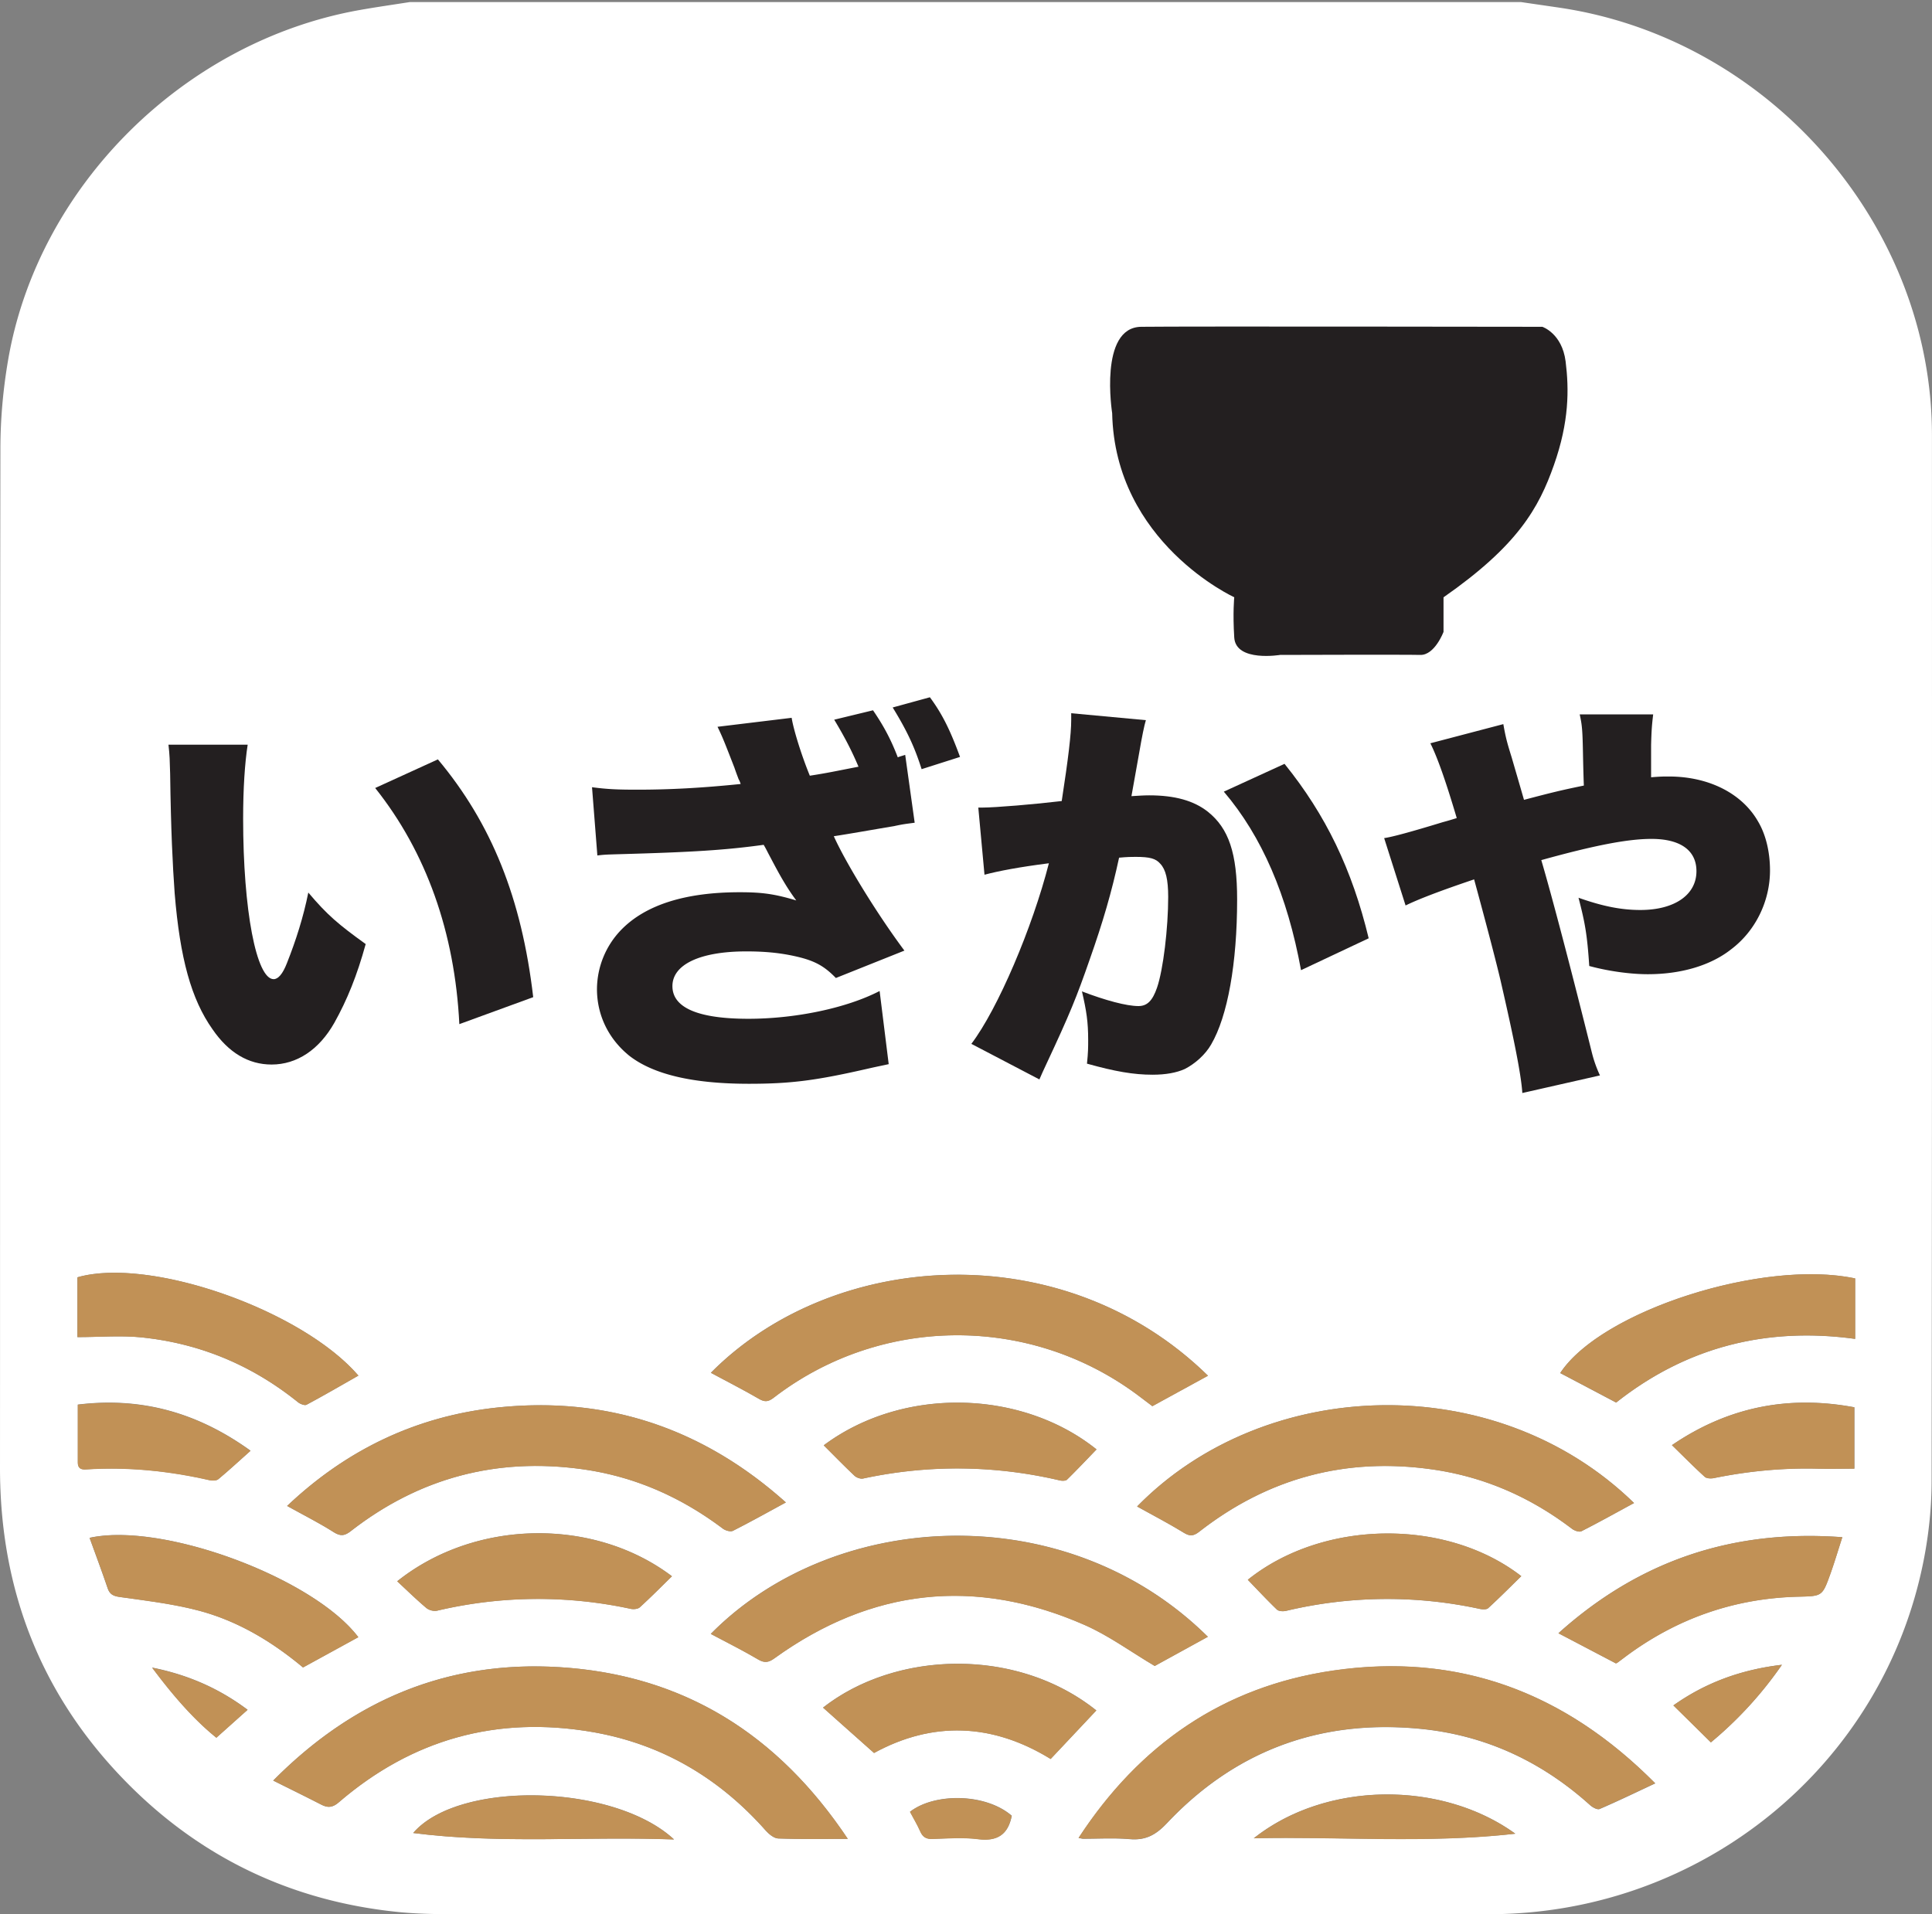<?xml version="1.0" encoding="UTF-8"?>
<svg data-bbox="0 0.118 110 108.882" xmlns="http://www.w3.org/2000/svg" viewBox="0 0 110 109" height="109" width="110" data-type="color">
    <rect x="0" y="0" width="110" height="109" fill="#808080" stroke="none"/>
    <g>
        <path fill="#ffffff" d="M23.326.118h63.277c.757.113 1.52.22 2.277.333 11.91 1.806 21.112 12.394 21.117 24.322.004 19.847.009 39.694-.019 59.537 0 1.482-.154 2.992-.435 4.447C107.274 100.536 96.888 109 84.769 109c-19.714 0-39.433 0-59.147-.004-.985 0-1.974-.023-2.954-.122-6.02-.611-11.184-3.059-15.408-7.327C2.34 96.574 0 90.545 0 83.591c.01-19.348-.01-38.697.023-58.046 0-1.676.154-3.37.435-5.022C2.151 10.608 10.481 2.338 20.495.568 21.439.4 22.387.267 23.33.118h-.004ZM61.403 104.66c.181.032.222.045.258.045.89 0 1.783-.054 2.668.023.908.076 1.488-.247 2.115-.912 3.924-4.165 8.81-5.944 14.523-5.36 3.666.378 6.856 1.883 9.583 4.349.136.121.4.261.526.207 1.035-.445 2.047-.935 3.167-1.46-5.15-5.198-11.211-7.462-18.348-6.42-6.257.912-11.017 4.218-14.488 9.537l-.004-.009Zm-13.136.05c-3.965-5.94-9.328-9.335-16.397-9.776-6.384-.4-11.77 1.865-16.316 6.456.984.494 1.865.921 2.736 1.37.38.198.653.171 1.007-.139 4.17-3.585 8.997-4.933 14.433-3.994 3.956.683 7.219 2.619 9.86 5.602.185.207.471.449.72.458 1.258.045 2.514.023 3.953.023h.004Zm-3.52-19.156c-4.683-4.191-10.132-6.064-16.403-5.409-4.637.486-8.62 2.408-11.996 5.607.944.526 1.824.97 2.65 1.492.403.255.635.21.993-.072 3.875-3.01 8.267-4.187 13.15-3.513 2.976.408 5.625 1.585 8.012 3.382.145.113.44.198.58.126.994-.503 1.97-1.047 3.009-1.613h.004Zm-4.275 7.485c.894.476 1.806.93 2.682 1.446.376.22.599.189.953-.067 5.503-3.963 11.402-4.623 17.622-1.9 1.398.61 2.655 1.54 4.016 2.344L68.77 93.2c-8.085-8.005-21.284-7.277-28.299-.166v.005Zm24.27-7.256c.89.495 1.788.962 2.654 1.492.359.22.563.193.894-.063 3.907-3.046 8.33-4.24 13.258-3.54 2.954.418 5.59 1.581 7.95 3.378.14.108.412.207.54.144 1.011-.512 2.005-1.07 2.998-1.608-7.89-7.691-21.034-7.224-28.294.197Zm4.038-7.443c-8.244-8.082-21.352-7.197-28.308-.171.912.49 1.833.961 2.727 1.478.336.193.531.184.849-.059 6.061-4.667 14.483-4.743 20.644-.21.322.237.635.48.917.691 1.08-.593 2.11-1.154 3.167-1.734l.004.005Zm36.847-5.54c-5.263-1.118-14.478 1.851-16.797 5.387 1.053.552 2.106 1.11 3.185 1.68 3.98-3.15 8.539-4.322 13.608-3.625v-3.437l.004-.005ZM4.41 76.138c1.28 0 2.51-.108 3.712.023 3.307.35 6.261 1.603 8.847 3.688.123.099.377.198.486.14.994-.53 1.969-1.101 2.949-1.658-3.226-3.747-11.892-6.78-15.998-5.598v3.405h.004Zm58.013 21.258c-4.532-3.625-11.415-3.41-15.562-.162.962.859 1.919 1.708 2.904 2.584 3.316-1.81 6.72-1.712 10.054.341.871-.925 1.729-1.833 2.604-2.767v.004Zm26.312-4.393c1.143.597 2.196 1.154 3.262 1.711a.238.238 0 0 0 .087-.036c.154-.112.308-.233.462-.346 2.913-2.17 6.19-3.324 9.837-3.414 1.361-.031 1.37-.013 1.829-1.298.24-.67.444-1.357.68-2.089-6.248-.463-11.57 1.339-16.162 5.467l.005.005Zm-71.484 1.945 3.148-1.725c-2.54-3.37-11.143-6.577-15.3-5.656.346.961.7 1.905 1.026 2.862.123.359.322.453.704.507 1.506.211 3.026.391 4.491.777 2.228.593 4.175 1.77 5.926 3.23l.005.005Zm5.367-4.906c.576.54 1.098 1.047 1.656 1.519.145.12.418.197.6.157a25.017 25.017 0 0 1 11.038-.108c.164.036.409.014.518-.09.626-.57 1.22-1.168 1.828-1.765-4.406-3.338-11.166-3.284-15.64.283v.004Zm48.426-.085c.558.575 1.094 1.154 1.66 1.698.105.099.355.108.518.072a24.889 24.889 0 0 1 11.026-.112c.154.031.39.044.48-.04.645-.59 1.257-1.21 1.888-1.825-4.292-3.32-11.298-3.22-15.572.207Zm-24.142-7.655c.608.606 1.166 1.181 1.755 1.734.114.108.34.184.486.153 3.743-.8 7.473-.76 11.198.108.131.03.336.03.413-.046.572-.561 1.12-1.14 1.678-1.72-4.292-3.437-11.048-3.58-15.53-.234v.005Zm58.675-2.17c-3.716-.692-7.16-.04-10.381 2.156.658.643 1.248 1.24 1.87 1.806.104.095.349.104.512.072 1.938-.39 3.893-.588 5.871-.539.685.018 1.375 0 2.133 0v-3.5l-.005.005ZM14.27 82.607c-3.1-2.232-6.303-3.059-9.837-2.628v3.289c0 .31.145.422.472.4 2.368-.153 4.705.085 7.014.61.164.036.404.04.513-.053.604-.5 1.18-1.034 1.838-1.622v.004Zm57.115 22.067c4.931-.112 9.864.305 14.89-.261-4.205-3.037-10.775-3.001-14.89.261Zm-33.009.067c-3.426-3.185-12.264-3.378-14.85-.368 4.922.633 9.81.184 14.85.368Zm59.034-5.525a21.929 21.929 0 0 0 4.047-4.42c-2.382.282-4.392 1.046-6.18 2.313.727.714 1.42 1.397 2.138 2.107h-.005Zm-39.805 4.173c-1.484-1.285-4.392-1.312-5.79-.225.196.369.413.728.581 1.11.14.323.331.449.699.436.867-.027 1.747-.095 2.6.013 1.102.14 1.706-.274 1.914-1.338l-.004.004ZM8.666 94.961c1.184 1.59 2.369 2.947 3.653 3.985.621-.552 1.188-1.06 1.778-1.59-1.592-1.19-3.34-1.981-5.43-2.4v.005Z" data-color="1"/>
        <path fill="#C19156" d="M61.403 104.66c3.47-5.319 8.23-8.62 14.487-9.537 7.137-1.042 13.194 1.227 18.349 6.42-1.121.525-2.137 1.015-3.167 1.46-.123.054-.39-.086-.527-.207-2.727-2.462-5.916-3.971-9.582-4.349-5.713-.584-10.595 1.195-14.524 5.36-.626.665-1.207.993-2.114.912-.885-.077-1.78-.018-2.668-.023-.037 0-.077-.013-.259-.045l.005.009Z" data-color="2"/>
        <path fill="#C19156" d="M48.267 104.71c-1.438 0-2.695.027-3.952-.023-.25-.009-.535-.251-.721-.458-2.645-2.983-5.908-4.919-9.86-5.602-5.435-.939-10.263.409-14.433 3.994-.358.305-.626.332-1.007.139-.871-.449-1.751-.88-2.736-1.37 4.547-4.591 9.932-6.855 16.316-6.456 7.07.44 12.428 3.837 16.398 9.776h-.005Z" data-color="2"/>
        <path fill="#C19156" d="M44.742 85.554c-1.044.566-2.015 1.11-3.008 1.613-.141.072-.431-.013-.581-.126-2.387-1.797-5.037-2.97-8.013-3.382-4.882-.674-9.274.503-13.149 3.513-.358.278-.59.323-.994.071-.825-.525-1.706-.965-2.65-1.491 3.376-3.199 7.36-5.117 11.997-5.606 6.27-.656 11.72 1.217 16.402 5.408h-.004Z" data-color="2"/>
        <path fill="#C19156" d="M40.472 93.039c7.015-7.112 20.214-7.835 28.3.166-1.049.575-2.093 1.145-3.027 1.662-1.361-.804-2.618-1.734-4.016-2.345-6.22-2.722-12.119-2.062-17.622 1.9-.35.252-.577.288-.953.068-.876-.517-1.788-.97-2.682-1.447v-.004Z" data-color="2"/>
        <path fill="#C19156" d="M64.742 85.784c7.264-7.422 20.404-7.89 28.294-.198-.993.539-1.987 1.091-2.999 1.608-.127.063-.4-.036-.54-.144-2.36-1.797-5-2.96-7.95-3.378-4.926-.7-9.35.494-13.257 3.54-.331.256-.535.283-.894.063-.866-.53-1.765-.997-2.654-1.492Z" data-color="2"/>
        <path fill="#C19156" d="M68.78 78.34c-1.057.58-2.087 1.14-3.167 1.734-.281-.212-.594-.454-.916-.692-6.162-4.538-14.583-4.457-20.645.211-.318.243-.513.252-.848.058-.894-.52-1.82-.988-2.727-1.478 6.955-7.03 20.064-7.91 28.308.171l-.005-.004Z" data-color="2"/>
        <path fill="#C19156" d="M105.627 72.8v3.437c-5.073-.696-9.628.476-13.607 3.626-1.08-.571-2.133-1.124-3.185-1.68 2.318-3.536 11.533-6.506 16.797-5.387l-.005.004Z" data-color="2"/>
        <path fill="#C19156" d="M4.41 76.138v-3.405c4.106-1.181 12.773 1.851 15.999 5.598-.98.557-1.956 1.123-2.95 1.657-.108.059-.363-.04-.485-.139-2.586-2.084-5.54-3.338-8.848-3.688-1.202-.126-2.432-.023-3.711-.023H4.41Z" data-color="2"/>
        <path fill="#C19156" d="M62.423 97.396c-.875.93-1.733 1.838-2.604 2.768-3.335-2.053-6.738-2.157-10.055-.342-.984-.876-1.941-1.725-2.903-2.583 4.147-3.248 11.03-3.464 15.562.162v-.005Z" data-color="2"/>
        <path fill="#C19156" d="M88.735 93.003c4.592-4.133 9.914-5.935 16.162-5.468-.241.737-.441 1.42-.681 2.09-.463 1.284-.472 1.262-1.829 1.298-3.647.09-6.923 1.244-9.836 3.414a42.74 42.74 0 0 1-.463.346c-.027.022-.068.027-.086.036-1.067-.562-2.124-1.114-3.263-1.712l-.004-.004Z" data-color="2"/>
        <path fill="#C19156" d="M17.25 94.948c-1.75-1.46-3.697-2.642-5.925-3.23-1.461-.386-2.986-.566-4.492-.777-.386-.054-.58-.149-.703-.508-.322-.957-.676-1.905-1.026-2.862 4.152-.92 12.755 2.287 15.3 5.656-1.03.562-2.055 1.128-3.149 1.725l-.004-.004Z" data-color="2"/>
        <path fill="#C19156" d="M22.618 90.042c4.474-3.567 11.235-3.62 15.64-.283-.608.593-1.202 1.195-1.828 1.766-.11.099-.354.121-.518.09a25.014 25.014 0 0 0-11.039.107.798.798 0 0 1-.599-.157c-.558-.472-1.08-.984-1.656-1.518v-.005Z" data-color="2"/>
        <path fill="#C19156" d="M71.044 89.957c4.274-3.432 11.28-3.527 15.572-.207-.63.616-1.243 1.236-1.888 1.824-.095.085-.326.072-.48.04a24.82 24.82 0 0 0-11.026.113c-.163.036-.413.027-.517-.072-.567-.544-1.103-1.119-1.66-1.698Z" data-color="2"/>
        <path fill="#C19156" d="M46.902 82.302c4.482-3.347 11.238-3.203 15.53.233-.558.576-1.107 1.16-1.678 1.721-.077.076-.282.076-.413.045a25.393 25.393 0 0 0-11.198-.108c-.145.032-.372-.05-.486-.153-.585-.552-1.147-1.132-1.755-1.734v-.004Z" data-color="2"/>
        <path fill="#C19156" d="M105.577 80.132v3.5c-.757 0-1.443.013-2.132 0a26.03 26.03 0 0 0-5.871.539c-.164.031-.404.022-.513-.072-.622-.566-1.216-1.168-1.87-1.806 3.222-2.197 6.666-2.848 10.382-2.156l.004-.005Z" data-color="2"/>
        <path fill="#C19156" d="M14.265 82.612c-.658.584-1.234 1.119-1.837 1.622-.11.09-.35.09-.513.054-2.31-.526-4.646-.764-7.015-.611-.326.022-.472-.09-.472-.4v-3.289c3.54-.426 6.743.396 9.837 2.628v-.004Z" data-color="2"/>
        <path fill="#C19156" d="M71.385 104.678c4.115-3.261 10.685-3.302 14.89-.26-5.027.57-9.959.153-14.89.26Z" data-color="2"/>
        <path fill="#C19156" d="M38.376 104.746c-5.036-.189-9.923.265-14.85-.369 2.581-3.01 11.424-2.816 14.85.369Z" data-color="2"/>
        <path fill="#C19156" d="M97.41 99.22c-.717-.71-1.41-1.392-2.137-2.107 1.788-1.267 3.802-2.035 6.18-2.313a21.832 21.832 0 0 1-4.047 4.42h.004Z" data-color="2"/>
        <path fill="#C19156" d="M57.6 103.394c-.204 1.064-.807 1.478-1.914 1.338-.853-.108-1.733-.04-2.6-.013-.368.013-.558-.117-.699-.436-.168-.382-.386-.741-.58-1.11 1.397-1.087 4.305-1.06 5.789.225l.004-.004Z" data-color="2"/>
        <path fill="#C19156" d="M8.666 94.966c2.092.418 3.839 1.208 5.431 2.399a891.03 891.03 0 0 0-1.778 1.59c-1.284-1.038-2.469-2.399-3.653-3.985v-.004Z" data-color="2"/>
        <path fill="#231F20" d="M72.918 37.288s-2.554.436-2.645-.984c-.09-1.42 0-2.295 0-2.295s-6.797-3.109-6.951-10.485c0 0-.776-4.888 1.656-4.915 2.427-.032 22.836 0 22.836 0s1.12.368 1.325 1.968c.2 1.599.204 3.436-.663 5.898-.866 2.462-2.064 4.591-6.288 7.538v1.968s-.5 1.334-1.325 1.312c-.826-.023-7.94 0-7.94 0l-.005-.005Z" clip-rule="evenodd" fill-rule="evenodd" data-color="3"/>
        <path fill="#231F20" d="M14.102 42.405c-.164 1.047-.259 2.511-.259 4.21 0 5.21.753 9.141 1.738 9.141.258 0 .517-.3.753-.907.517-1.303.94-2.628 1.22-4.025 1.08 1.28 1.716 1.815 3.267 2.933-.494 1.793-1.057 3.185-1.787 4.488-.871 1.537-2.137 2.372-3.571 2.372-1.316 0-2.446-.674-3.358-1.999-1.22-1.72-1.855-4.048-2.16-7.745-.117-1.626-.213-3.58-.258-6.815-.023-.79-.023-1.024-.095-1.653h4.51Zm10.83.836c3.054 3.652 4.769 7.91 5.427 13.54l-4.206 1.536c-.259-5.211-1.879-9.793-4.792-13.446l3.571-1.63Z" data-color="3"/>
        <path fill="#231F20" d="M45.073 40.869c.095.629.54 2.093 1.035 3.302 1.034-.162 1.338-.234 2.772-.513-.377-.885-.754-1.63-1.384-2.677l2.21-.535c.635.93 1.034 1.699 1.41 2.678.164-.068.214-.068.422-.14l.54 3.864c-.517.072-.612.072-1.152.189-1.384.233-2.536.44-3.453.58.703 1.558 2.491 4.465 4.02 6.513l-3.902 1.56c-.703-.724-1.27-1.025-2.514-1.281-.798-.162-1.597-.234-2.586-.234-2.631 0-4.206.746-4.206 1.977 0 1.23 1.457 1.86 4.324 1.86 2.677 0 5.59-.607 7.473-1.582l.517 4.165c-.422.094-.562.117-1.08.233-3.03.697-4.464.885-6.883.885-3.194 0-5.449-.534-6.815-1.603-1.175-.953-1.832-2.305-1.832-3.792a4.89 4.89 0 0 1 1.36-3.351c1.389-1.442 3.667-2.161 6.766-2.161 1.27 0 1.973.094 3.221.467-.517-.696-.894-1.348-1.456-2.421-.236-.44-.236-.467-.4-.746-2.182.3-4.015.418-8.271.535-.726.022-.776.022-1.198.071l-.304-3.886c.894.117 1.457.14 2.586.14 1.81 0 3.644-.095 5.876-.324a1.146 1.146 0 0 0-.118-.278c-.023-.072-.118-.301-.236-.652-.562-1.442-.658-1.698-.962-2.327l4.229-.512-.009-.004Zm7.872-1.164c.703.953 1.152 1.86 1.715 3.396l-2.187.697c-.4-1.258-.821-2.166-1.647-3.513l2.115-.58h.004Z" data-color="3"/>
        <path fill="#231F20" d="M55.704 45.986h.213c.753 0 3.008-.19 4.533-.373.376-2.444.54-3.814.54-4.605v-.395l4.251.395c-.094.311-.22.924-.376 1.837-.186 1.07-.354 1.955-.445 2.49.4-.023.68-.046 1.012-.046 1.456 0 2.536.301 3.335.93 1.197.953 1.67 2.372 1.67 5 0 3.63-.54 6.653-1.48 8.257-.331.58-.916 1.096-1.502 1.397-.472.211-1.08.324-1.833.324-1.08 0-2.137-.184-3.734-.63.068-.65.068-.93.068-1.347 0-1.024-.095-1.653-.354-2.767 1.339.512 2.537.835 3.217.835.495 0 .799-.3 1.057-1.046.354-1.025.636-3.397.636-5.167 0-1.002-.141-1.559-.445-1.886-.259-.301-.585-.396-1.411-.396-.213 0-.445 0-.94.045-.421 1.954-.916 3.652-1.67 5.79-.752 2.162-1.129 3.096-2.49 6.003-.186.395-.236.512-.377.835l-3.874-2.026c1.501-1.976 3.475-6.608 4.414-10.283-1.67.211-2.867.44-3.666.652l-.354-3.837.005.014Zm17.432-2.49c2.35 2.907 3.852 6.025 4.791 9.933l-3.852 1.815c-.776-4.258-2.232-7.628-4.396-10.166l3.452-1.581h.005Z" data-color="3"/>
        <path fill="#231F20" d="M85.595 41.242c.14.79.213 1.046.472 1.882.304 1.047.327 1.118.703 2.421 1.67-.44 2.165-.557 3.408-.813-.015-.356-.03-.9-.046-1.63-.027-1.514-.05-1.793-.19-2.422h4.183c-.068.58-.095.862-.118 1.743v1.837c.54-.044.68-.044 1.012-.044 2.255 0 4.16.952 5.077 2.56.445.746.681 1.743.681 2.79 0 1.743-.821 3.441-2.21 4.488-1.175.93-2.867 1.42-4.746 1.42-.962 0-2.21-.162-3.335-.468-.118-1.77-.236-2.444-.612-3.886 1.384.49 2.445.697 3.52.697 1.952 0 3.195-.863 3.195-2.21 0-1.187-.917-1.838-2.559-1.838-1.366 0-3.267.373-6.275 1.208.585 1.977 1.715 6.28 2.89 11.002a7.1 7.1 0 0 0 .45 1.258l-4.42 1.002c-.068-1.047-.472-3.073-1.243-6.42-.213-.907-.703-2.816-1.502-5.745-1.924.65-3.149 1.118-3.902 1.486l-1.22-3.836c.453-.063 1.565-.365 3.334-.907.354-.095.495-.14.799-.234-.635-2.143-1.107-3.468-1.502-4.259l4.156-1.091v.009Z" data-color="3"/>
    </g>
</svg>
